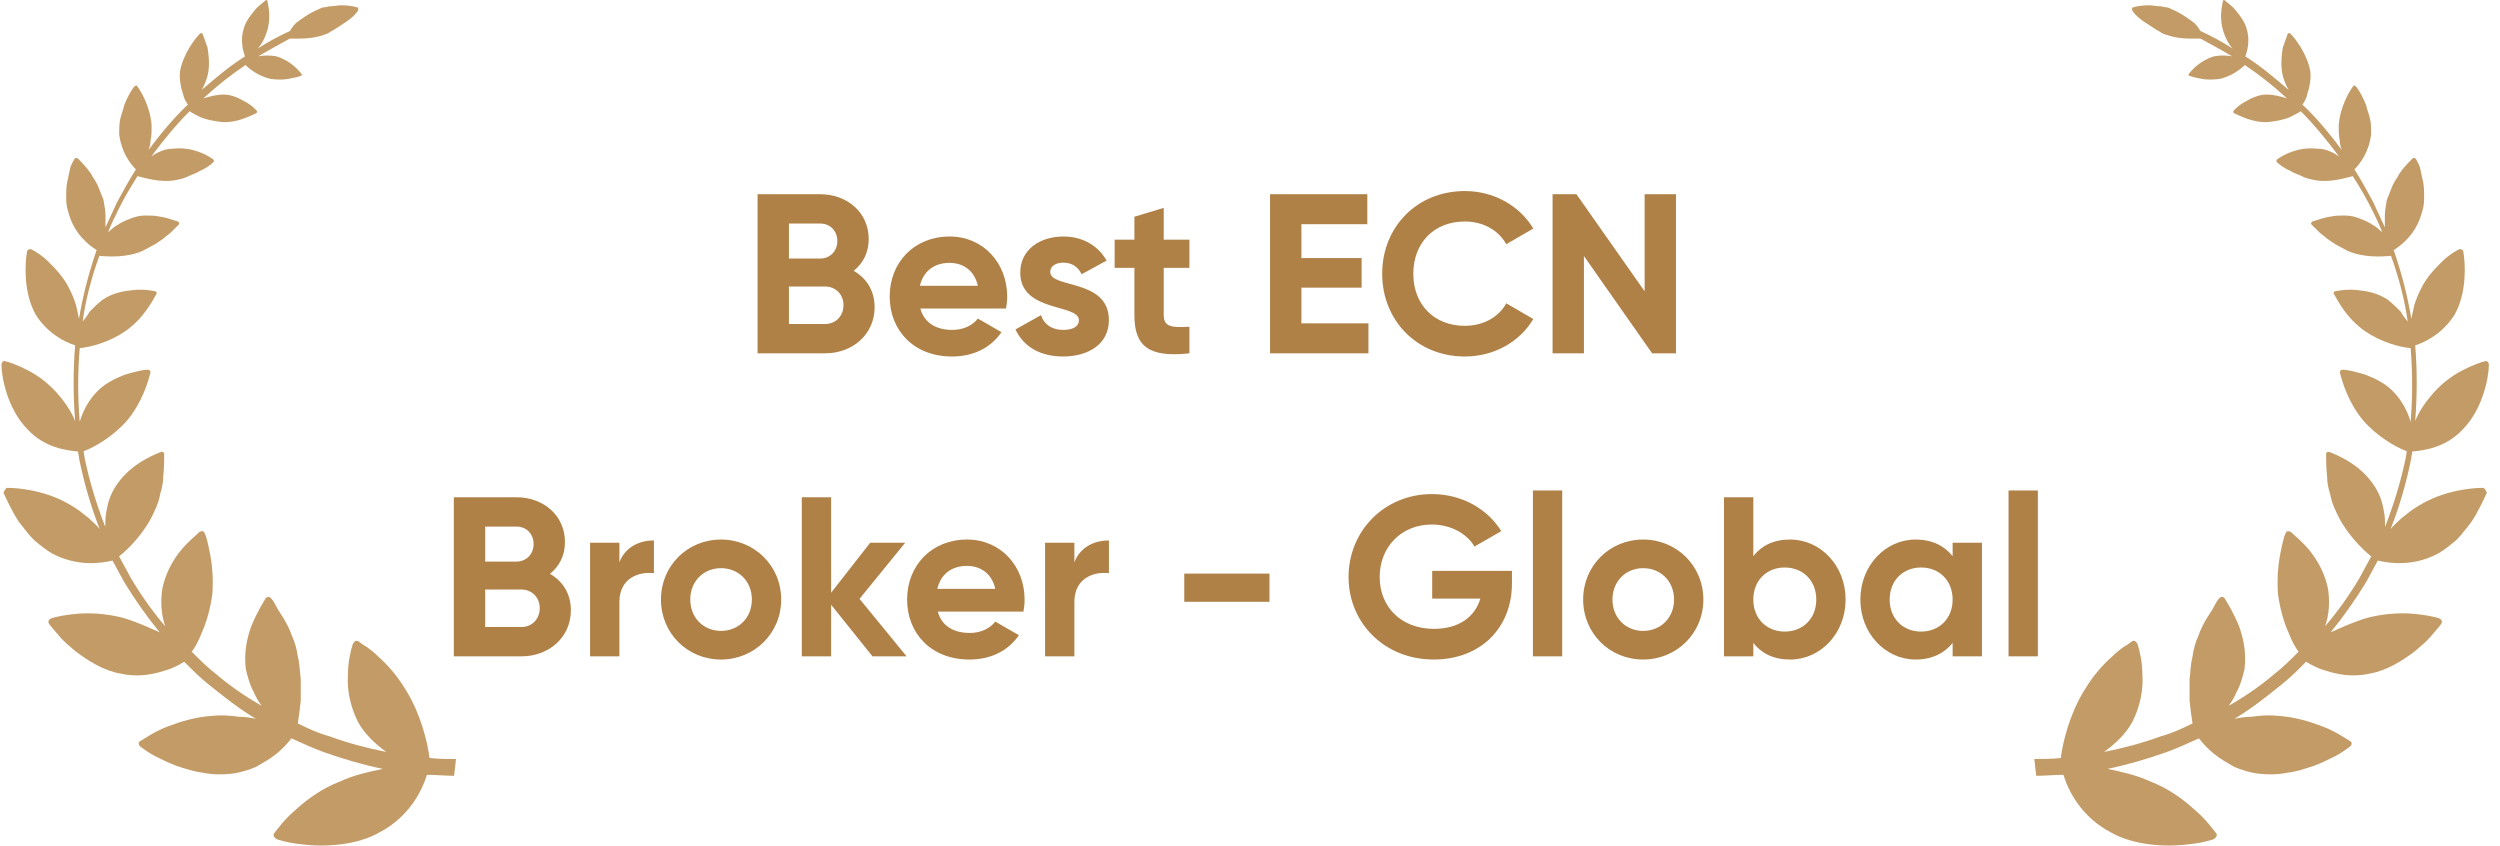 <svg width="198" height="67" viewBox="0 0 198 67" fill="none" xmlns="http://www.w3.org/2000/svg">
<path d="M35.994 61.444C35.292 61.444 34.518 61.365 33.816 61.365C33.425 62.61 32.419 64.709 30.001 65.953C28.605 66.735 26.889 66.967 25.413 66.967C24.631 66.967 24.016 66.887 23.393 66.807C22.771 66.728 22.3 66.576 21.997 66.496C21.765 66.417 21.606 66.185 21.685 66.033C21.997 65.642 22.539 64.868 23.473 64.086C24.327 63.304 25.492 62.45 26.896 61.907C28.062 61.365 29.234 61.126 30.32 60.894C28.764 60.583 27.208 60.113 25.652 59.57C24.797 59.259 23.936 58.868 23.082 58.477C22.771 58.868 22.38 59.331 21.758 59.801C21.367 60.113 20.824 60.424 20.281 60.735C19.738 60.967 19.036 61.198 18.334 61.278C17.553 61.358 16.858 61.358 16.076 61.198C15.374 61.119 14.679 60.887 13.977 60.655C13.355 60.424 12.732 60.113 12.262 59.874C11.799 59.642 11.408 59.331 11.169 59.172C10.938 59.013 10.938 58.781 11.089 58.709C11.48 58.477 12.255 57.927 13.268 57.543C14.281 57.152 15.526 56.762 16.923 56.689C17.625 56.61 18.32 56.689 18.942 56.769C19.405 56.769 19.876 56.848 20.267 56.928C18.942 56.146 17.777 55.213 16.612 54.279C15.91 53.736 15.287 53.114 14.592 52.412C14.202 52.643 13.659 52.955 13.036 53.114C12.103 53.425 10.858 53.657 9.533 53.345C8.209 53.114 6.964 52.332 5.951 51.558C5.488 51.167 5.017 50.776 4.706 50.392C4.395 50.002 4.083 49.69 3.924 49.459C3.765 49.3 3.845 49.068 4.004 48.996C4.395 48.836 5.249 48.684 6.182 48.605C7.196 48.525 8.44 48.605 9.685 48.916C10.778 49.227 11.784 49.698 12.646 50.081C11.632 48.836 10.699 47.512 9.845 46.115C9.533 45.572 9.222 44.95 8.911 44.4C7.898 44.631 6.11 44.863 4.163 43.857C3.62 43.546 3.15 43.155 2.687 42.764C2.223 42.301 1.905 41.83 1.521 41.367C0.899 40.434 0.508 39.5 0.276 39.029C0.356 38.87 0.428 38.639 0.588 38.639C1.369 38.639 3.62 38.798 5.647 40.035C6.19 40.347 6.66 40.737 7.044 41.049C7.355 41.36 7.666 41.592 7.898 41.903C7.196 40.115 6.653 38.248 6.262 36.301C6.262 36.142 6.182 35.91 6.182 35.758C5.249 35.678 3.533 35.447 2.216 34.043C0.58 32.407 0.117 29.845 0.117 28.904C0.117 28.745 0.197 28.593 0.349 28.593C0.74 28.672 1.362 28.904 2.136 29.295C2.918 29.686 3.693 30.228 4.474 31.082C5.097 31.785 5.639 32.559 5.951 33.341C5.791 31.321 5.791 29.295 5.951 27.348C5.169 27.116 3.772 26.414 2.839 24.938C1.825 23.15 1.984 20.812 2.136 19.958C2.136 19.799 2.296 19.727 2.448 19.727C2.759 19.886 3.302 20.19 3.845 20.74C4.387 21.283 5.01 21.905 5.48 22.839C5.712 23.302 5.871 23.693 6.023 24.163C6.103 24.554 6.182 24.865 6.255 25.256C6.566 23.389 7.036 21.601 7.652 19.806C7.029 19.415 5.936 18.561 5.473 17.005C5.314 16.542 5.241 16.151 5.241 15.681C5.241 15.21 5.241 14.827 5.321 14.436C5.401 14.045 5.48 13.654 5.553 13.343C5.625 13.032 5.784 12.8 5.864 12.641C5.943 12.482 6.095 12.482 6.175 12.561C6.407 12.793 6.798 13.184 7.188 13.727C7.348 14.038 7.579 14.349 7.731 14.66C7.89 15.051 8.042 15.442 8.194 15.825C8.274 16.289 8.354 16.68 8.354 17.07V18.004C8.665 17.302 8.976 16.68 9.287 15.985C9.75 15.131 10.221 14.269 10.764 13.415C10.3 12.952 9.598 12.018 9.439 10.614C9.439 10.224 9.439 9.833 9.519 9.449C9.598 9.058 9.75 8.747 9.83 8.356C10.062 7.734 10.373 7.191 10.612 6.88C10.691 6.8 10.843 6.721 10.843 6.8C11.155 7.191 11.936 8.515 12.009 9.992C12.009 10.383 12.009 10.774 11.929 11.085C11.929 11.396 11.849 11.628 11.77 11.867C12.703 10.622 13.717 9.377 14.882 8.284C14.723 8.052 14.571 7.821 14.491 7.43C14.332 6.967 14.18 6.265 14.259 5.642C14.491 4.318 15.425 3.073 15.816 2.682C15.895 2.602 15.975 2.602 16.047 2.682C16.127 2.914 16.279 3.304 16.438 3.775C16.518 4.318 16.597 4.868 16.518 5.563C16.438 6.185 16.206 6.728 15.975 7.119C17.068 6.185 18.153 5.251 19.398 4.47C19.239 4.006 19.007 3.145 19.319 2.212C19.478 1.669 19.861 1.198 20.173 0.815C20.484 0.424 20.875 0.192 21.027 0.033C21.106 -0.047 21.186 0.033 21.186 0.113C21.266 0.503 21.497 1.509 21.106 2.602C20.947 3.066 20.715 3.536 20.404 3.847C21.258 3.304 22.12 2.834 22.974 2.45C23.053 2.291 23.205 2.06 23.437 1.828C23.748 1.596 24.45 1.053 25.224 0.735C25.384 0.655 25.536 0.576 25.688 0.576C25.84 0.576 25.999 0.496 26.151 0.496C26.462 0.496 26.773 0.417 27.005 0.417C27.548 0.417 28.018 0.496 28.25 0.576C28.409 0.576 28.409 0.735 28.329 0.887C28.17 1.119 27.866 1.43 27.396 1.741C27.164 1.9 26.933 2.052 26.694 2.204C26.535 2.284 26.462 2.364 26.303 2.436C26.144 2.515 26.071 2.595 25.912 2.667C25.131 2.979 24.356 3.058 23.734 3.058H22.952C22.098 3.522 21.237 3.992 20.462 4.455C20.925 4.376 21.396 4.376 21.859 4.455C22.952 4.766 23.647 5.548 23.878 5.852C23.958 5.932 23.878 6.011 23.799 6.011C23.64 6.091 23.256 6.17 22.865 6.243C22.474 6.322 21.931 6.322 21.389 6.243C20.455 6.011 19.753 5.461 19.442 5.15C18.276 5.932 17.104 6.865 16.098 7.799C16.561 7.64 17.191 7.488 17.734 7.488C18.356 7.488 18.979 7.799 19.369 8.031C19.832 8.262 20.151 8.573 20.303 8.733C20.383 8.812 20.383 8.892 20.303 8.964C19.912 9.123 18.826 9.746 17.582 9.666C16.959 9.587 16.416 9.507 15.866 9.275C15.555 9.116 15.244 8.964 15.012 8.812C13.919 9.905 12.913 11.15 11.98 12.395C12.211 12.236 12.443 12.084 12.682 12.004C12.993 11.845 13.384 11.772 13.775 11.772C15.251 11.613 16.496 12.315 16.887 12.627C16.966 12.706 16.966 12.786 16.887 12.858C16.728 13.017 16.344 13.321 15.794 13.56C15.562 13.719 15.251 13.792 14.94 13.951C14.629 14.11 14.317 14.183 13.927 14.262C12.761 14.494 11.517 14.103 10.894 13.951C10.351 14.805 9.881 15.587 9.418 16.52C9.106 17.143 8.795 17.765 8.564 18.388C8.795 18.228 8.954 17.997 9.266 17.845C9.577 17.613 9.968 17.454 10.358 17.302C10.749 17.143 11.14 17.07 11.524 17.07C11.907 17.07 12.305 17.07 12.617 17.15C13.239 17.23 13.782 17.461 14.093 17.541C14.173 17.62 14.252 17.7 14.173 17.772C14.093 17.852 13.941 18.004 13.782 18.163C13.623 18.323 13.391 18.554 13.159 18.706C12.928 18.938 12.617 19.097 12.305 19.328C11.994 19.488 11.603 19.719 11.292 19.871C10.047 20.414 8.643 20.334 7.869 20.262C7.246 21.977 6.776 23.765 6.544 25.473C6.703 25.242 6.935 25.01 7.087 24.692C7.398 24.38 7.709 24.069 8.1 23.758C8.882 23.215 9.736 23.056 10.51 22.976C11.213 22.897 11.835 22.976 12.226 23.056C12.385 23.056 12.457 23.215 12.385 23.288C12.074 23.83 11.372 25.234 9.895 26.248C8.65 27.102 7.174 27.493 6.313 27.572C6.153 29.519 6.153 31.466 6.313 33.406C6.544 32.624 6.935 31.85 7.557 31.148C8.26 30.366 9.114 29.982 9.895 29.671C10.677 29.439 11.372 29.28 11.683 29.28C11.842 29.28 11.915 29.36 11.915 29.512C11.755 30.134 11.292 31.85 10.047 33.326C8.954 34.571 7.478 35.425 6.624 35.736C6.624 35.895 6.703 36.127 6.703 36.279C7.094 38.146 7.637 39.934 8.339 41.729C8.339 41.338 8.339 40.947 8.419 40.564C8.498 40.021 8.65 39.471 8.882 39.008C9.895 36.988 11.915 36.127 12.696 35.816C12.855 35.736 13.007 35.816 13.007 35.975C13.007 36.286 13.007 36.988 12.928 37.763C12.928 38.154 12.848 38.617 12.696 39.087C12.617 39.55 12.465 40.021 12.233 40.484C11.531 42.12 10.214 43.444 9.432 44.067C9.743 44.61 10.055 45.232 10.366 45.782C11.147 47.107 12.081 48.431 13.087 49.596C12.776 48.742 12.696 47.649 12.855 46.636C13.087 45.471 13.637 44.458 14.252 43.676C14.875 42.894 15.497 42.431 15.808 42.12C15.968 42.04 16.12 42.04 16.199 42.199C16.279 42.359 16.358 42.59 16.431 42.901C16.503 43.213 16.59 43.603 16.662 43.994C16.822 44.848 16.894 45.862 16.822 47.027C16.662 48.192 16.358 49.285 15.968 50.139C15.736 50.762 15.425 51.304 15.186 51.616C15.808 52.238 16.431 52.861 17.133 53.403C18.226 54.337 19.471 55.191 20.715 55.893C20.484 55.582 20.252 55.191 20.093 54.8C19.782 54.257 19.63 53.635 19.471 53.013C19.311 51.688 19.55 50.523 19.934 49.51C20.325 48.576 20.788 47.794 21.027 47.41C21.106 47.251 21.338 47.251 21.418 47.331C21.577 47.49 21.729 47.722 21.881 48.033C22.04 48.344 22.272 48.655 22.503 49.046C22.735 49.437 22.966 49.9 23.126 50.371C23.357 50.834 23.517 51.464 23.589 52.006C23.748 52.629 23.748 53.251 23.82 53.794V55.51C23.741 56.212 23.661 56.834 23.589 57.297C24.37 57.688 25.224 58.079 26.079 58.31C27.555 58.853 29.039 59.244 30.595 59.555C29.741 58.933 28.88 58.158 28.337 57.145C27.714 55.9 27.483 54.576 27.555 53.49C27.555 52.397 27.787 51.471 27.946 51C28.026 50.841 28.177 50.689 28.337 50.769C28.496 50.848 28.728 51.08 29.039 51.232C29.35 51.464 29.661 51.695 29.972 52.014C30.674 52.636 31.449 53.49 32.151 54.663C33.316 56.53 33.866 58.788 34.018 60.033C34.72 60.113 35.415 60.113 36.117 60.113L35.965 61.437L35.994 61.444Z" fill="#C39B66"/>
<path d="M67.613 21.449C68.621 22.025 69.269 23.015 69.269 24.329C69.269 26.489 67.523 27.983 65.345 27.983H59.999V15.383H64.967C67.091 15.383 68.801 16.823 68.801 18.929C68.801 20.009 68.351 20.855 67.613 21.449ZM64.967 17.705H62.483V20.477H64.967C65.741 20.477 66.317 19.883 66.317 19.091C66.317 18.299 65.759 17.705 64.967 17.705ZM65.345 25.661C66.191 25.661 66.803 25.031 66.803 24.167C66.803 23.321 66.191 22.691 65.345 22.691H62.483V25.661H65.345ZM72.892 24.437C73.216 25.625 74.206 26.129 75.43 26.129C76.33 26.129 77.05 25.751 77.446 25.229L79.318 26.309C78.472 27.533 77.122 28.235 75.394 28.235C72.37 28.235 70.462 26.165 70.462 23.483C70.462 20.801 72.388 18.731 75.214 18.731C77.878 18.731 79.768 20.837 79.768 23.483C79.768 23.825 79.732 24.131 79.678 24.437H72.892ZM72.856 22.637H77.446C77.158 21.341 76.186 20.819 75.214 20.819C73.972 20.819 73.126 21.485 72.856 22.637ZM83.18 21.539C83.18 22.871 87.824 22.043 87.824 25.355C87.824 27.299 86.132 28.235 84.206 28.235C82.406 28.235 81.074 27.479 80.426 26.093L82.442 24.959C82.694 25.697 83.306 26.129 84.206 26.129C84.944 26.129 85.448 25.877 85.448 25.355C85.448 24.041 80.804 24.761 80.804 21.593C80.804 19.757 82.37 18.731 84.224 18.731C85.682 18.731 86.942 19.397 87.644 20.639L85.664 21.719C85.394 21.143 84.89 20.801 84.224 20.801C83.648 20.801 83.18 21.053 83.18 21.539ZM94.201 21.215H92.167V24.959C92.167 25.931 92.869 25.949 94.201 25.877V27.983C90.943 28.343 89.845 27.389 89.845 24.959V21.215H88.279V18.983H89.845V17.165L92.167 16.463V18.983H94.201V21.215ZM103.071 25.607H108.381V27.983H100.587V15.383H108.291V17.759H103.071V20.441H107.841V22.781H103.071V25.607ZM116.02 28.235C112.204 28.235 109.468 25.355 109.468 21.683C109.468 17.993 112.204 15.131 116.02 15.131C118.324 15.131 120.358 16.301 121.438 18.101L119.296 19.343C118.684 18.227 117.46 17.543 116.02 17.543C113.554 17.543 111.934 19.253 111.934 21.683C111.934 24.095 113.554 25.805 116.02 25.805C117.46 25.805 118.702 25.121 119.296 24.023L121.438 25.265C120.376 27.065 118.342 28.235 116.02 28.235ZM130.254 15.383H132.738V27.983H130.848L125.448 20.279V27.983H122.964V15.383H124.854L130.254 23.069V15.383ZM43.557 45.449C44.565 46.025 45.213 47.015 45.213 48.329C45.213 50.489 43.467 51.983 41.289 51.983H35.943V39.383H40.911C43.035 39.383 44.745 40.823 44.745 42.929C44.745 44.009 44.295 44.855 43.557 45.449ZM40.911 41.705H38.427V44.477H40.911C41.685 44.477 42.261 43.883 42.261 43.091C42.261 42.299 41.703 41.705 40.911 41.705ZM41.289 49.661C42.135 49.661 42.747 49.031 42.747 48.167C42.747 47.321 42.135 46.691 41.289 46.691H38.427V49.661H41.289ZM49.056 44.531C49.524 43.307 50.658 42.803 51.792 42.803V45.395C50.586 45.251 49.056 45.791 49.056 47.681V51.983H46.734V42.983H49.056V44.531ZM57.1 52.235C54.454 52.235 52.348 50.165 52.348 47.483C52.348 44.801 54.454 42.731 57.1 42.731C59.746 42.731 61.87 44.801 61.87 47.483C61.87 50.165 59.746 52.235 57.1 52.235ZM57.1 49.967C58.486 49.967 59.548 48.941 59.548 47.483C59.548 46.025 58.486 44.999 57.1 44.999C55.732 44.999 54.67 46.025 54.67 47.483C54.67 48.941 55.732 49.967 57.1 49.967ZM71.801 51.983H69.101L65.825 47.897V51.983H63.503V39.383H65.825V46.943L68.921 42.983H71.693L68.075 47.429L71.801 51.983ZM74.272 48.437C74.596 49.625 75.586 50.129 76.81 50.129C77.71 50.129 78.43 49.751 78.826 49.229L80.698 50.309C79.852 51.533 78.502 52.235 76.774 52.235C73.75 52.235 71.842 50.165 71.842 47.483C71.842 44.801 73.768 42.731 76.594 42.731C79.258 42.731 81.148 44.837 81.148 47.483C81.148 47.825 81.112 48.131 81.058 48.437H74.272ZM74.236 46.637H78.826C78.538 45.341 77.566 44.819 76.594 44.819C75.352 44.819 74.506 45.485 74.236 46.637ZM85.091 44.531C85.559 43.307 86.693 42.803 87.827 42.803V45.395C86.621 45.251 85.091 45.791 85.091 47.681V51.983H82.769V42.983H85.091V44.531ZM93.793 47.663V45.431H100.543V47.663H93.793ZM119.747 45.215V46.187C119.747 49.823 117.173 52.235 113.555 52.235C109.613 52.235 106.805 49.301 106.805 45.701C106.805 42.047 109.649 39.131 113.411 39.131C115.805 39.131 117.839 40.337 118.901 42.065L116.777 43.289C116.201 42.281 114.923 41.543 113.393 41.543C110.999 41.543 109.271 43.307 109.271 45.701C109.271 48.041 110.945 49.805 113.573 49.805C115.553 49.805 116.813 48.851 117.245 47.411H113.429V45.215H119.747ZM121.406 51.983V38.843H123.728V51.983H121.406ZM130.137 52.235C127.491 52.235 125.385 50.165 125.385 47.483C125.385 44.801 127.491 42.731 130.137 42.731C132.783 42.731 134.907 44.801 134.907 47.483C134.907 50.165 132.783 52.235 130.137 52.235ZM130.137 49.967C131.523 49.967 132.585 48.941 132.585 47.483C132.585 46.025 131.523 44.999 130.137 44.999C128.769 44.999 127.707 46.025 127.707 47.483C127.707 48.941 128.769 49.967 130.137 49.967ZM141.779 42.731C144.191 42.731 146.171 44.801 146.171 47.483C146.171 50.165 144.191 52.235 141.779 52.235C140.465 52.235 139.511 51.749 138.863 50.921V51.983H136.541V39.383H138.863V44.045C139.511 43.217 140.465 42.731 141.779 42.731ZM141.347 50.021C142.787 50.021 143.849 48.995 143.849 47.483C143.849 45.971 142.787 44.945 141.347 44.945C139.925 44.945 138.863 45.971 138.863 47.483C138.863 48.995 139.925 50.021 141.347 50.021ZM154.648 42.983H156.97V51.983H154.648V50.921C154 51.731 153.028 52.235 151.714 52.235C149.32 52.235 147.34 50.165 147.34 47.483C147.34 44.801 149.32 42.731 151.714 42.731C153.028 42.731 154 43.235 154.648 44.045V42.983ZM152.146 50.021C153.586 50.021 154.648 48.995 154.648 47.483C154.648 45.971 153.586 44.945 152.146 44.945C150.724 44.945 149.662 45.971 149.662 47.483C149.662 48.995 150.724 50.021 152.146 50.021ZM159.076 51.983V38.843H161.398V51.983H159.076Z" fill="#AF8147"/>
<path d="M161.24 61.444C161.942 61.444 162.717 61.365 163.419 61.365C163.81 62.61 164.816 64.709 167.233 65.953C168.63 66.735 170.345 66.967 171.822 66.967C172.603 66.967 173.219 66.887 173.841 66.807C174.463 66.728 174.934 66.576 175.238 66.496C175.469 66.417 175.629 66.185 175.549 66.033C175.238 65.642 174.695 64.868 173.761 64.086C172.907 63.304 171.742 62.45 170.338 61.907C169.173 61.365 168 61.126 166.915 60.894C168.471 60.583 170.027 60.113 171.583 59.57C172.437 59.259 173.298 58.868 174.152 58.477C174.463 58.868 174.854 59.331 175.477 59.801C175.867 60.113 176.41 60.424 176.953 60.735C177.496 60.967 178.198 61.198 178.9 61.278C179.682 61.358 180.377 61.358 181.158 61.198C181.86 61.119 182.555 60.887 183.257 60.655C183.88 60.424 184.502 60.113 184.972 59.874C185.436 59.642 185.826 59.331 186.065 59.172C186.297 59.013 186.297 58.781 186.145 58.709C185.754 58.477 184.98 57.927 183.966 57.543C182.953 57.152 181.708 56.762 180.311 56.689C179.609 56.61 178.915 56.689 178.292 56.769C177.829 56.769 177.358 56.848 176.968 56.928C178.292 56.146 179.457 55.213 180.623 54.279C181.325 53.736 181.947 53.114 182.642 52.412C183.033 52.643 183.576 52.955 184.198 53.114C185.132 53.425 186.377 53.657 187.701 53.345C189.026 53.114 190.27 52.332 191.284 51.558C191.747 51.167 192.217 50.776 192.529 50.392C192.84 50.002 193.151 49.69 193.31 49.459C193.469 49.3 193.39 49.068 193.231 48.996C192.84 48.836 191.986 48.684 191.052 48.605C190.039 48.525 188.794 48.605 187.549 48.916C186.456 49.227 185.45 49.698 184.589 50.081C185.602 48.836 186.536 47.512 187.39 46.115C187.701 45.572 188.012 44.95 188.323 44.4C189.337 44.631 191.124 44.863 193.071 43.857C193.614 43.546 194.085 43.155 194.548 42.764C195.011 42.301 195.329 41.83 195.713 41.367C196.336 40.434 196.726 39.5 196.958 39.029C196.878 38.87 196.806 38.639 196.647 38.639C195.865 38.639 193.614 38.798 191.588 40.035C191.045 40.347 190.574 40.737 190.191 41.049C189.88 41.36 189.568 41.592 189.337 41.903C190.039 40.115 190.582 38.248 190.972 36.301C190.972 36.142 191.052 35.91 191.052 35.758C191.986 35.678 193.701 35.447 195.018 34.043C196.654 32.407 197.117 29.845 197.117 28.904C197.117 28.745 197.038 28.593 196.886 28.593C196.495 28.672 195.872 28.904 195.098 29.295C194.316 29.686 193.542 30.228 192.76 31.082C192.138 31.785 191.595 32.559 191.284 33.341C191.443 31.321 191.443 29.295 191.284 27.348C192.065 27.116 193.462 26.414 194.396 24.938C195.409 23.15 195.25 20.812 195.098 19.958C195.098 19.799 194.939 19.727 194.787 19.727C194.475 19.886 193.933 20.19 193.39 20.74C192.847 21.283 192.225 21.905 191.754 22.839C191.522 23.302 191.363 23.693 191.211 24.163C191.132 24.554 191.052 24.865 190.98 25.256C190.668 23.389 190.198 21.601 189.583 19.806C190.205 19.415 191.298 18.561 191.761 17.005C191.921 16.542 191.993 16.151 191.993 15.681C191.993 15.21 191.993 14.827 191.913 14.436C191.834 14.045 191.754 13.654 191.682 13.343C191.609 13.032 191.45 12.8 191.371 12.641C191.291 12.482 191.139 12.482 191.059 12.561C190.828 12.793 190.437 13.184 190.046 13.727C189.887 14.038 189.655 14.349 189.503 14.66C189.344 15.051 189.192 15.442 189.04 15.825C188.96 16.289 188.881 16.68 188.881 17.07V18.004C188.57 17.302 188.258 16.68 187.947 15.985C187.484 15.131 187.013 14.269 186.471 13.415C186.934 12.952 187.636 12.018 187.795 10.614C187.795 10.224 187.795 9.833 187.715 9.449C187.636 9.058 187.484 8.747 187.404 8.356C187.173 7.734 186.861 7.191 186.623 6.88C186.543 6.8 186.391 6.721 186.391 6.8C186.08 7.191 185.298 8.515 185.226 9.992C185.226 10.383 185.226 10.774 185.305 11.085C185.305 11.396 185.385 11.628 185.465 11.867C184.531 10.622 183.518 9.377 182.352 8.284C182.512 8.052 182.664 7.821 182.743 7.43C182.902 6.967 183.054 6.265 182.975 5.642C182.743 4.318 181.81 3.073 181.419 2.682C181.339 2.602 181.26 2.602 181.187 2.682C181.108 2.914 180.956 3.304 180.796 3.775C180.717 4.318 180.637 4.868 180.717 5.563C180.796 6.185 181.028 6.728 181.26 7.119C180.167 6.185 179.081 5.251 177.836 4.47C177.995 4.006 178.227 3.145 177.916 2.212C177.757 1.669 177.373 1.198 177.062 0.815C176.75 0.424 176.36 0.192 176.208 0.033C176.128 -0.047 176.048 0.033 176.048 0.113C175.969 0.503 175.737 1.509 176.128 2.602C176.287 3.066 176.519 3.536 176.83 3.847C175.976 3.304 175.115 2.834 174.261 2.45C174.181 2.291 174.029 2.06 173.798 1.828C173.486 1.596 172.784 1.053 172.01 0.735C171.851 0.655 171.699 0.576 171.547 0.576C171.395 0.576 171.235 0.496 171.083 0.496C170.772 0.496 170.461 0.417 170.229 0.417C169.687 0.417 169.216 0.496 168.984 0.576C168.825 0.576 168.825 0.735 168.905 0.887C169.064 1.119 169.368 1.43 169.839 1.741C170.07 1.9 170.302 2.052 170.541 2.204C170.7 2.284 170.772 2.364 170.931 2.436C171.091 2.515 171.163 2.595 171.322 2.667C172.104 2.979 172.878 3.058 173.501 3.058H174.282C175.136 3.522 175.998 3.992 176.772 4.455C176.309 4.376 175.839 4.376 175.375 4.455C174.282 4.766 173.588 5.548 173.356 5.852C173.276 5.932 173.356 6.011 173.436 6.011C173.595 6.091 173.978 6.17 174.369 6.243C174.76 6.322 175.303 6.322 175.846 6.243C176.779 6.011 177.481 5.461 177.793 5.15C178.958 5.932 180.13 6.865 181.136 7.799C180.673 7.64 180.044 7.488 179.501 7.488C178.878 7.488 178.256 7.799 177.865 8.031C177.402 8.262 177.083 8.573 176.931 8.733C176.852 8.812 176.852 8.892 176.931 8.964C177.322 9.123 178.408 9.746 179.653 9.666C180.275 9.587 180.818 9.507 181.368 9.275C181.679 9.116 181.991 8.964 182.222 8.812C183.315 9.905 184.321 11.15 185.255 12.395C185.023 12.236 184.791 12.084 184.553 12.004C184.241 11.845 183.851 11.772 183.46 11.772C181.983 11.613 180.738 12.315 180.348 12.627C180.268 12.706 180.268 12.786 180.348 12.858C180.507 13.017 180.89 13.321 181.44 13.56C181.672 13.719 181.983 13.792 182.295 13.951C182.606 14.11 182.917 14.183 183.308 14.262C184.473 14.494 185.718 14.103 186.34 13.951C186.883 14.805 187.354 15.587 187.817 16.52C188.128 17.143 188.439 17.765 188.671 18.388C188.439 18.228 188.28 17.997 187.969 17.845C187.658 17.613 187.267 17.454 186.876 17.302C186.485 17.143 186.094 17.07 185.711 17.07C185.327 17.07 184.929 17.07 184.618 17.15C183.995 17.23 183.453 17.461 183.141 17.541C183.062 17.62 182.982 17.7 183.062 17.772C183.141 17.852 183.293 18.004 183.453 18.163C183.612 18.323 183.843 18.554 184.075 18.706C184.307 18.938 184.618 19.097 184.929 19.328C185.24 19.488 185.631 19.719 185.942 19.871C187.187 20.414 188.591 20.334 189.366 20.262C189.988 21.977 190.459 23.765 190.69 25.473C190.531 25.242 190.299 25.01 190.147 24.692C189.836 24.38 189.525 24.069 189.134 23.758C188.352 23.215 187.498 23.056 186.724 22.976C186.022 22.897 185.399 22.976 185.009 23.056C184.849 23.056 184.777 23.215 184.849 23.288C185.161 23.83 185.863 25.234 187.339 26.248C188.584 27.102 190.06 27.493 190.922 27.572C191.081 29.519 191.081 31.466 190.922 33.406C190.69 32.624 190.299 31.85 189.677 31.148C188.975 30.366 188.121 29.982 187.339 29.671C186.557 29.439 185.863 29.28 185.551 29.28C185.392 29.28 185.32 29.36 185.32 29.512C185.479 30.134 185.942 31.85 187.187 33.326C188.28 34.571 189.757 35.425 190.611 35.736C190.611 35.895 190.531 36.127 190.531 36.279C190.14 38.146 189.597 39.934 188.895 41.729C188.895 41.338 188.895 40.947 188.816 40.564C188.736 40.021 188.584 39.471 188.352 39.008C187.339 36.988 185.32 36.127 184.538 35.816C184.379 35.736 184.227 35.816 184.227 35.975C184.227 36.286 184.227 36.988 184.307 37.763C184.307 38.154 184.386 38.617 184.538 39.087C184.618 39.55 184.77 40.021 185.001 40.484C185.703 42.12 187.021 43.444 187.802 44.067C187.491 44.61 187.18 45.232 186.869 45.782C186.087 47.107 185.153 48.431 184.147 49.596C184.459 48.742 184.538 47.649 184.379 46.636C184.147 45.471 183.597 44.458 182.982 43.676C182.36 42.894 181.737 42.431 181.426 42.12C181.267 42.04 181.115 42.04 181.035 42.199C180.956 42.359 180.876 42.59 180.804 42.901C180.731 43.213 180.644 43.603 180.572 43.994C180.413 44.848 180.34 45.862 180.413 47.027C180.572 48.192 180.876 49.285 181.267 50.139C181.498 50.762 181.81 51.304 182.048 51.616C181.426 52.238 180.804 52.861 180.102 53.403C179.009 54.337 177.764 55.191 176.519 55.893C176.75 55.582 176.982 55.191 177.141 54.8C177.453 54.257 177.605 53.635 177.764 53.013C177.923 51.688 177.684 50.523 177.301 49.51C176.91 48.576 176.446 47.794 176.208 47.41C176.128 47.251 175.896 47.251 175.817 47.331C175.658 47.49 175.506 47.722 175.354 48.033C175.194 48.344 174.963 48.655 174.731 49.046C174.5 49.437 174.268 49.9 174.109 50.371C173.877 50.834 173.718 51.464 173.646 52.006C173.486 52.629 173.486 53.251 173.414 53.794V55.51C173.494 56.212 173.573 56.834 173.646 57.297C172.864 57.688 172.01 58.079 171.156 58.31C169.679 58.853 168.196 59.244 166.64 59.555C167.494 58.933 168.355 58.158 168.898 57.145C169.52 55.9 169.752 54.576 169.679 53.49C169.679 52.397 169.448 51.471 169.288 51C169.209 50.841 169.057 50.689 168.898 50.769C168.738 50.848 168.507 51.08 168.196 51.232C167.884 51.464 167.573 51.695 167.262 52.014C166.56 52.636 165.785 53.49 165.083 54.663C163.918 56.53 163.368 58.788 163.216 60.033C162.514 60.113 161.819 60.113 161.117 60.113L161.269 61.437L161.24 61.444Z" fill="#C39B66"/>
</svg>

